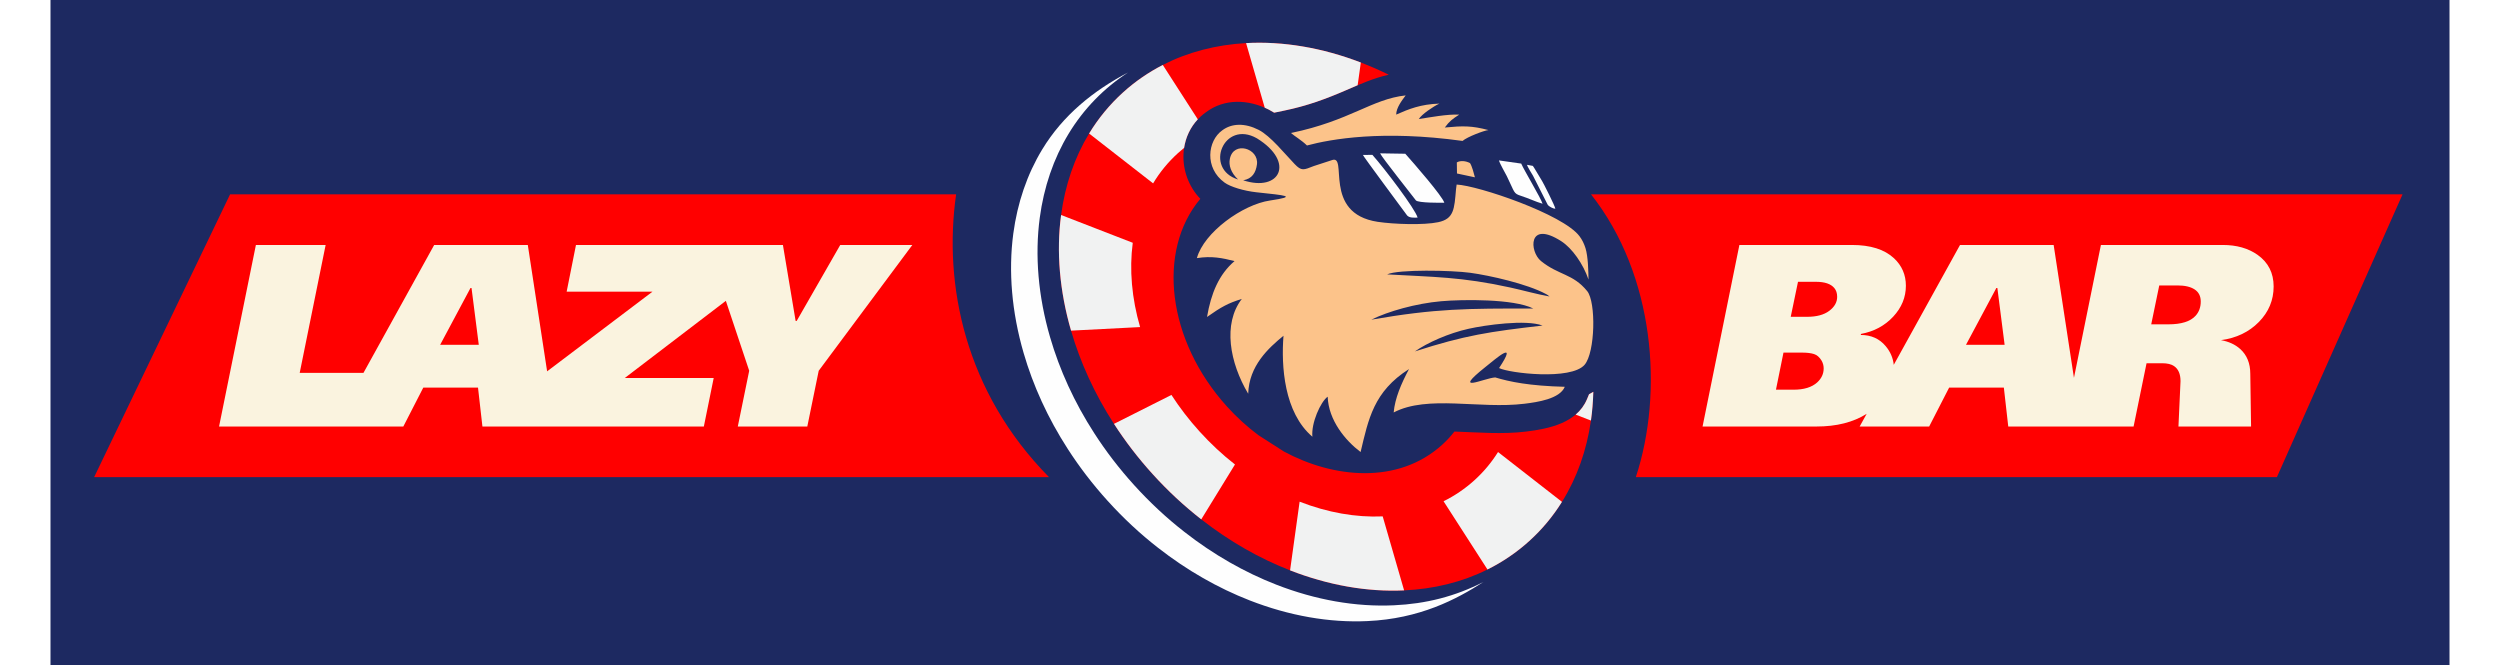 <svg xmlns="http://www.w3.org/2000/svg" width="387" height="103" viewBox="-3 -3 393 109" fill="none"><g id="deeditor_bgCarrier" stroke-width="0">
    <rect id="dee_c_e" x="-3" y="-3" width="393" height="109" rx="0" fill="#1d2961" strokewidth="0"/>
  </g>
<g filter="url(#filter0_d_13061_15908)">
<path fill-rule="evenodd" clip-rule="evenodd" d="M4.148 71.166L26.422 24.832H145.358C143.244 39.617 146.809 57.209 160.575 71.166H4.148ZM249.361 24.832H382.311L361.721 71.166H256.704C261.282 57.268 259.816 38.055 249.361 24.832Z" fill="#FF0000"/>
<path d="M300.946 39.801C300.946 41.699 300.252 43.391 298.864 44.878C297.476 46.365 295.72 47.307 293.596 47.703L293.553 47.873C295.253 47.873 296.612 48.482 297.632 49.7C298.398 50.611 298.841 51.632 298.959 52.765L309.814 33.131H325.152L328.478 54.896L332.894 33.131H352.862C355.128 33.131 357.026 33.669 358.555 34.745C360.311 35.992 361.189 37.719 361.189 39.928C361.189 42.166 360.382 44.106 358.767 45.749C357.153 47.392 355.085 48.383 352.565 48.723C353.839 48.95 354.887 49.431 355.708 50.168C356.813 51.158 357.365 52.518 357.365 54.246L357.493 62.871H345.597L345.936 55.436C345.936 54.275 345.582 53.453 344.875 52.972C344.421 52.66 343.77 52.505 342.92 52.505H340.371L338.247 62.871H329.697H326.861H317.716L316.994 56.498H308.03L304.758 62.871H293.372L294.526 60.782C292.335 62.175 289.589 62.871 286.288 62.871H267.637L273.67 33.131H292.108C295.139 33.131 297.433 33.853 298.991 35.298C300.294 36.515 300.945 38.017 300.945 39.801H300.946ZM349.25 42.393C349.25 41.514 348.918 40.857 348.252 40.417C347.587 39.978 346.645 39.759 345.427 39.759H342.452L341.136 46.132H343.94C346.064 46.132 347.551 45.664 348.401 44.73C348.968 44.106 349.25 43.328 349.25 42.393V42.393ZM317.121 49.488L315.932 40.183H315.762L310.791 49.488H317.121ZM289.687 41.628C289.687 41.033 289.531 40.552 289.22 40.183C288.653 39.504 287.647 39.164 286.203 39.164H283.272L282.082 44.899H284.759C286.316 44.899 287.527 44.574 288.391 43.922C289.255 43.271 289.687 42.506 289.687 41.628ZM287.478 53.354C287.478 52.901 287.364 52.476 287.138 52.08C286.798 51.513 286.381 51.152 285.885 50.996C285.389 50.84 284.73 50.762 283.909 50.762H280.893L279.66 56.838H282.55C284.249 56.838 285.538 56.441 286.415 55.648C287.124 54.997 287.478 54.232 287.478 53.354H287.478Z" fill="#FAF3DF"/>
<path d="M249.74 57.186C249.699 58.781 249.569 60.352 249.35 61.892C248.662 66.728 247.084 71.246 244.605 75.213C243.14 77.566 241.358 79.716 239.252 81.624C237.161 83.517 234.86 85.07 232.4 86.294C228.233 88.369 223.602 89.496 218.746 89.714C212.709 89.998 206.32 88.874 200.067 86.435C195.056 84.483 190.124 81.684 185.514 78.079C182.712 75.897 180.038 73.417 177.53 70.647C175.15 68.021 173.044 65.269 171.216 62.436C168.034 57.515 165.686 52.342 164.184 47.162C162.309 40.705 161.751 34.229 162.553 28.218C163.201 23.385 164.724 18.856 167.141 14.873C168.645 12.396 170.499 10.132 172.699 8.14C174.694 6.331 176.88 4.842 179.215 3.638C183.369 1.509 187.993 0.333 192.854 0.058C198.922 -0.274 205.349 0.816 211.651 3.239C213.185 3.826 214.711 4.494 216.224 5.24C213.801 5.782 211.63 6.737 209.262 7.767C205.873 9.241 202.788 10.358 199.145 11.111L197.454 11.461C197.173 11.281 196.884 11.115 196.588 10.964C193.241 9.26 189.317 9.102 186.274 11.395C181.559 14.739 181.511 21.565 185.364 25.571C178.205 34.072 179.917 48.76 189.731 59.598C191.337 61.371 193.067 62.936 194.878 64.29L199.048 66.962C207.163 71.351 217.745 72.413 224.977 65.862C225.718 65.19 226.388 64.465 226.99 63.694C230.926 63.83 234.823 64.178 238.759 63.695C242.503 63.236 247.086 62.279 248.707 58.38L249.041 57.578C249.281 57.458 249.515 57.326 249.74 57.186H249.74Z" fill="#FF0000"/>
<path d="M179.216 3.639L184.95 12.55C183.71 13.875 182.973 15.509 182.708 17.224C182.367 17.498 182.031 17.783 181.703 18.08C180.084 19.547 178.724 21.209 177.627 23.04L167.143 14.873C168.646 12.396 170.5 10.132 172.7 8.14C174.696 6.331 176.882 4.842 179.216 3.639V3.639Z" fill="#f1f2f2"/>
<path d="M244.607 75.214C243.142 77.566 241.361 79.716 239.255 81.624C237.164 83.517 234.863 85.07 232.403 86.294L225.209 75.115C227.02 74.219 228.713 73.077 230.252 71.684C231.778 70.302 233.069 68.75 234.134 67.052L244.607 75.214Z" fill="#f1f2f2"/>
<path d="M191.038 69.089L185.516 78.079C182.714 75.897 180.04 73.417 177.532 70.647C175.152 68.02 173.046 65.269 171.219 62.436L180.629 57.697C181.962 59.761 183.498 61.766 185.23 63.677C187.05 65.688 188.998 67.5 191.038 69.089Z" fill="#f1f2f2"/>
<path d="M174.294 32.77C173.715 37.151 174.128 41.874 175.497 46.581L164.184 47.163C162.309 40.706 161.751 34.23 162.553 28.219L174.294 32.771V32.77Z" fill="#f1f2f2"/>
<path d="M249.742 57.185C249.7 58.78 249.571 60.352 249.352 61.892L246.848 60.921C247.632 60.253 248.276 59.421 248.709 58.38L249.043 57.578C249.283 57.458 249.517 57.326 249.742 57.186V57.185Z" fill="#f1f2f2"/>
<path d="M211.655 3.239L211.136 6.961C210.522 7.22 209.901 7.491 209.265 7.767C205.876 9.241 202.791 10.358 199.149 11.111L197.458 11.461C197.177 11.282 196.888 11.115 196.592 10.964C196.369 10.85 196.143 10.743 195.914 10.643L192.857 0.058C198.926 -0.274 205.353 0.816 211.655 3.239Z" fill="#f1f2f2"/>
<path d="M215.239 77.594L218.746 89.714C212.708 89.997 206.32 88.874 200.066 86.435L201.628 75.184C206.191 76.964 210.844 77.79 215.239 77.594H215.239Z" fill="#f1f2f2"/>
<path d="M230.344 22.048C230.19 21.439 229.862 20.194 229.54 19.716C228.839 19.342 227.953 19.27 227.382 19.604L227.409 21.422L230.344 22.048V22.048ZM247.466 31.681C247.91 32.269 248.225 32.907 248.46 33.654C248.885 35.001 248.94 37.538 248.953 38.797C248.093 36.248 246.267 33.653 244.488 32.513C238.988 28.988 239.258 34.22 241.173 35.766C244.092 38.123 246.375 37.796 248.734 40.685C250.209 42.491 250.053 50.746 248.311 52.759C246.081 55.337 235.96 54.133 234.302 53.296C237.467 48.519 233.851 51.694 232.054 53.13C226.47 57.592 231.802 54.95 233.673 54.829C236.037 55.539 239.222 56.213 245.07 56.365C244.245 58.349 240.599 58.877 238.468 59.139C231.097 60.044 222.603 57.653 217.036 60.569C217.243 58.252 218.253 55.887 219.548 53.458C213.75 57.139 212.903 61.655 211.618 67.051C209.112 65.167 206.358 61.833 206.225 57.984C205.066 58.803 203.497 62.319 203.721 64.542C199.076 60.593 198.594 52.98 198.987 48.002C196.531 50.015 193.342 52.908 193.205 57.501C190.173 52.418 189.012 46.06 192.158 41.971C189.949 42.646 188.811 43.267 186.46 44.926C187.122 41.041 188.405 37.964 190.967 35.771C188.962 35.263 187.221 34.9 184.801 35.284C185.936 31.088 192.281 26.498 196.792 25.845C201.392 25.157 199.327 25.011 194.594 24.503C192.475 24.276 190.294 23.603 189.349 22.923C185.997 20.512 186.553 16.057 188.955 14.352C190.506 13.185 192.661 13.126 194.912 14.271C196.866 15.266 199.232 18.24 200.792 19.853C201.961 21.077 202.274 20.849 203.968 20.195L206.88 19.246C209.687 18.136 205.216 27.958 214.434 29.341C217.059 29.735 221.963 29.905 224.335 29.398C226.925 28.845 226.969 27.256 227.249 24.007L227.352 23.232C230.862 23.397 244.752 28.081 247.466 31.68V31.681ZM220.512 50.568C228.704 47.924 232.725 47.331 241.426 46.331C238.698 45.3 232.012 46.255 229.315 46.858C226.01 47.595 222.544 49.151 220.512 50.568V50.568ZM215.964 37.949C223.51 38.386 228.079 38.33 236.165 40.106C238.204 40.553 240.595 41.227 242.569 41.566L242.328 41.382C242.118 41.244 242.245 41.307 241.961 41.155C238.885 39.5 232.786 38.127 229.591 37.689C226.571 37.275 217.825 37.095 215.964 37.949V37.949ZM213.375 45.367C223.973 43.526 229.046 43.534 239.904 43.541C236.693 41.927 228.274 42.043 224.845 42.344C220.642 42.713 216.111 44.012 213.375 45.367ZM191.545 22.404C190.352 21.28 189.991 20.054 190.2 19.021C190.805 16.034 194.989 17.293 194.64 19.929C194.46 21.288 193.843 22.296 192.38 22.534C198.419 24.528 200.951 19.553 194.635 15.661C189.195 12.563 185.909 20.675 191.545 22.404V22.404ZM202.834 16.833C201.912 15.936 200.815 15.318 200.209 14.787C209.896 12.782 213.42 9.234 219.002 8.628C218.403 9.438 217.457 10.634 217.449 11.775C219.535 10.852 221.47 10.069 224.522 9.972C223.51 10.449 221.641 11.715 221.149 12.502C222.902 12.236 225.873 11.671 227.77 11.78C226.711 12.457 226.146 12.868 225.415 13.889C228.374 13.607 229.802 13.579 232.563 14.308C231.862 14.369 229.071 15.425 228.321 16.087C215.19 14.274 206.77 15.777 202.834 16.833H202.834Z" fill="#FCC38A"/>
<path d="M50.062 62.871H43.412H24.613L30.646 33.131H42.074L37.826 54.077H48.274L59.854 33.131H75.192L78.361 53.862L78.369 53.821L95.618 40.779H81.556L83.085 33.131H104.579H109.596H116.984L119.066 45.579H119.236L126.374 33.131H138.184L122.847 53.736L120.978 62.871H109.592L111.461 53.736L107.635 42.282L91.072 54.926H105.644L104.03 62.871H79.737H76.542H67.757L67.034 56.498H58.07L54.799 62.871H50.062ZM67.161 49.488L65.972 40.183H65.802L60.831 49.488H67.161Z" fill="#FAF3DF"/>
<path d="M243.522 27.2C243.492 26.796 241.587 23.031 241.345 22.648L240.223 20.785C240.117 20.576 239.963 20.374 239.832 20.176L238.883 20C238.929 20.287 239.671 21.463 239.868 21.798L242.267 26.537C242.48 26.843 243.143 27.181 243.522 27.2V27.2ZM225.332 26.211C225.053 25.164 220.318 19.727 218.939 18.186L214.816 18.12C215.008 18.656 219.982 24.903 220.68 25.829C221.081 26.256 224.773 26.223 225.332 26.211ZM220.957 28.645C220.578 27.23 215.533 20.592 213.547 18.366L211.996 18.386C212.107 18.694 218.548 27.344 219.243 28.3C219.643 28.729 220.399 28.657 220.957 28.645ZM241.429 26.374C241.092 25.34 238.424 20.95 237.928 19.797L234.283 19.279C234.462 19.903 235.257 21.213 235.575 21.862C236.919 24.601 236.621 24.674 237.918 25.093C239.256 25.524 240.248 26.037 241.429 26.374V26.374Z" fill="#fefefe"/>
<path d="M231.756 88.328C227.301 91.213 221.273 94.361 212.741 94.744C206.508 95.037 199.912 93.877 193.456 91.359C188.282 89.343 183.191 86.454 178.431 82.731C175.539 80.479 172.778 77.918 170.189 75.059C167.732 72.347 165.557 69.506 163.671 66.582C160.385 61.501 157.96 56.159 156.411 50.812C154.474 44.146 153.899 37.46 154.726 31.253C155.395 26.265 156.968 21.588 159.464 17.476C162.849 11.894 167.815 7.87 173.533 4.868C169.57 7.431 166.247 10.851 163.798 14.89C161.302 19.001 159.729 23.677 159.06 28.667C158.233 34.874 158.808 41.559 160.745 48.225C162.296 53.573 164.719 58.915 168.005 63.995C169.891 66.919 172.066 69.76 174.523 72.472C177.112 75.331 179.873 77.892 182.766 80.145C187.526 83.867 192.617 86.756 197.79 88.771C204.247 91.29 210.842 92.45 217.076 92.157C222.306 91.922 227.095 90.713 231.756 88.328L231.756 88.328Z" fill="#fefefe"/>
</g>
<defs fill="#000000">
<filter id="filter0_d_13061_15908" x="0.148" y="0" width="386.162" height="102.788" filterUnits="userSpaceOnUse" color-interpolation-filters="sRGB" fill="#000000">
<feFlood flood-opacity="0" result="BackgroundImageFix" fill="#000000"/>
<feColorMatrix in="SourceAlpha" type="matrix" values="0 0 0 0 0 0 0 0 0 0 0 0 0 0 0 0 0 0 127 0" result="hardAlpha" fill="#000000"/>
<feOffset dy="4" fill="#000000"/>
<feGaussianBlur stdDeviation="2" fill="#000000"/>
<feComposite in2="hardAlpha" operator="out" fill="#000000"/>
<feColorMatrix type="matrix" values="0 0 0 0 0 0 0 0 0 0 0 0 0 0 0 0 0 0 0.25 0" fill="#000000"/>
<feBlend mode="normal" in2="BackgroundImageFix" result="effect1_dropShadow_13061_15908" fill="#000000"/>
<feBlend mode="normal" in="SourceGraphic" in2="effect1_dropShadow_13061_15908" result="shape" fill="#000000"/>
</filter>
</defs>
</svg>